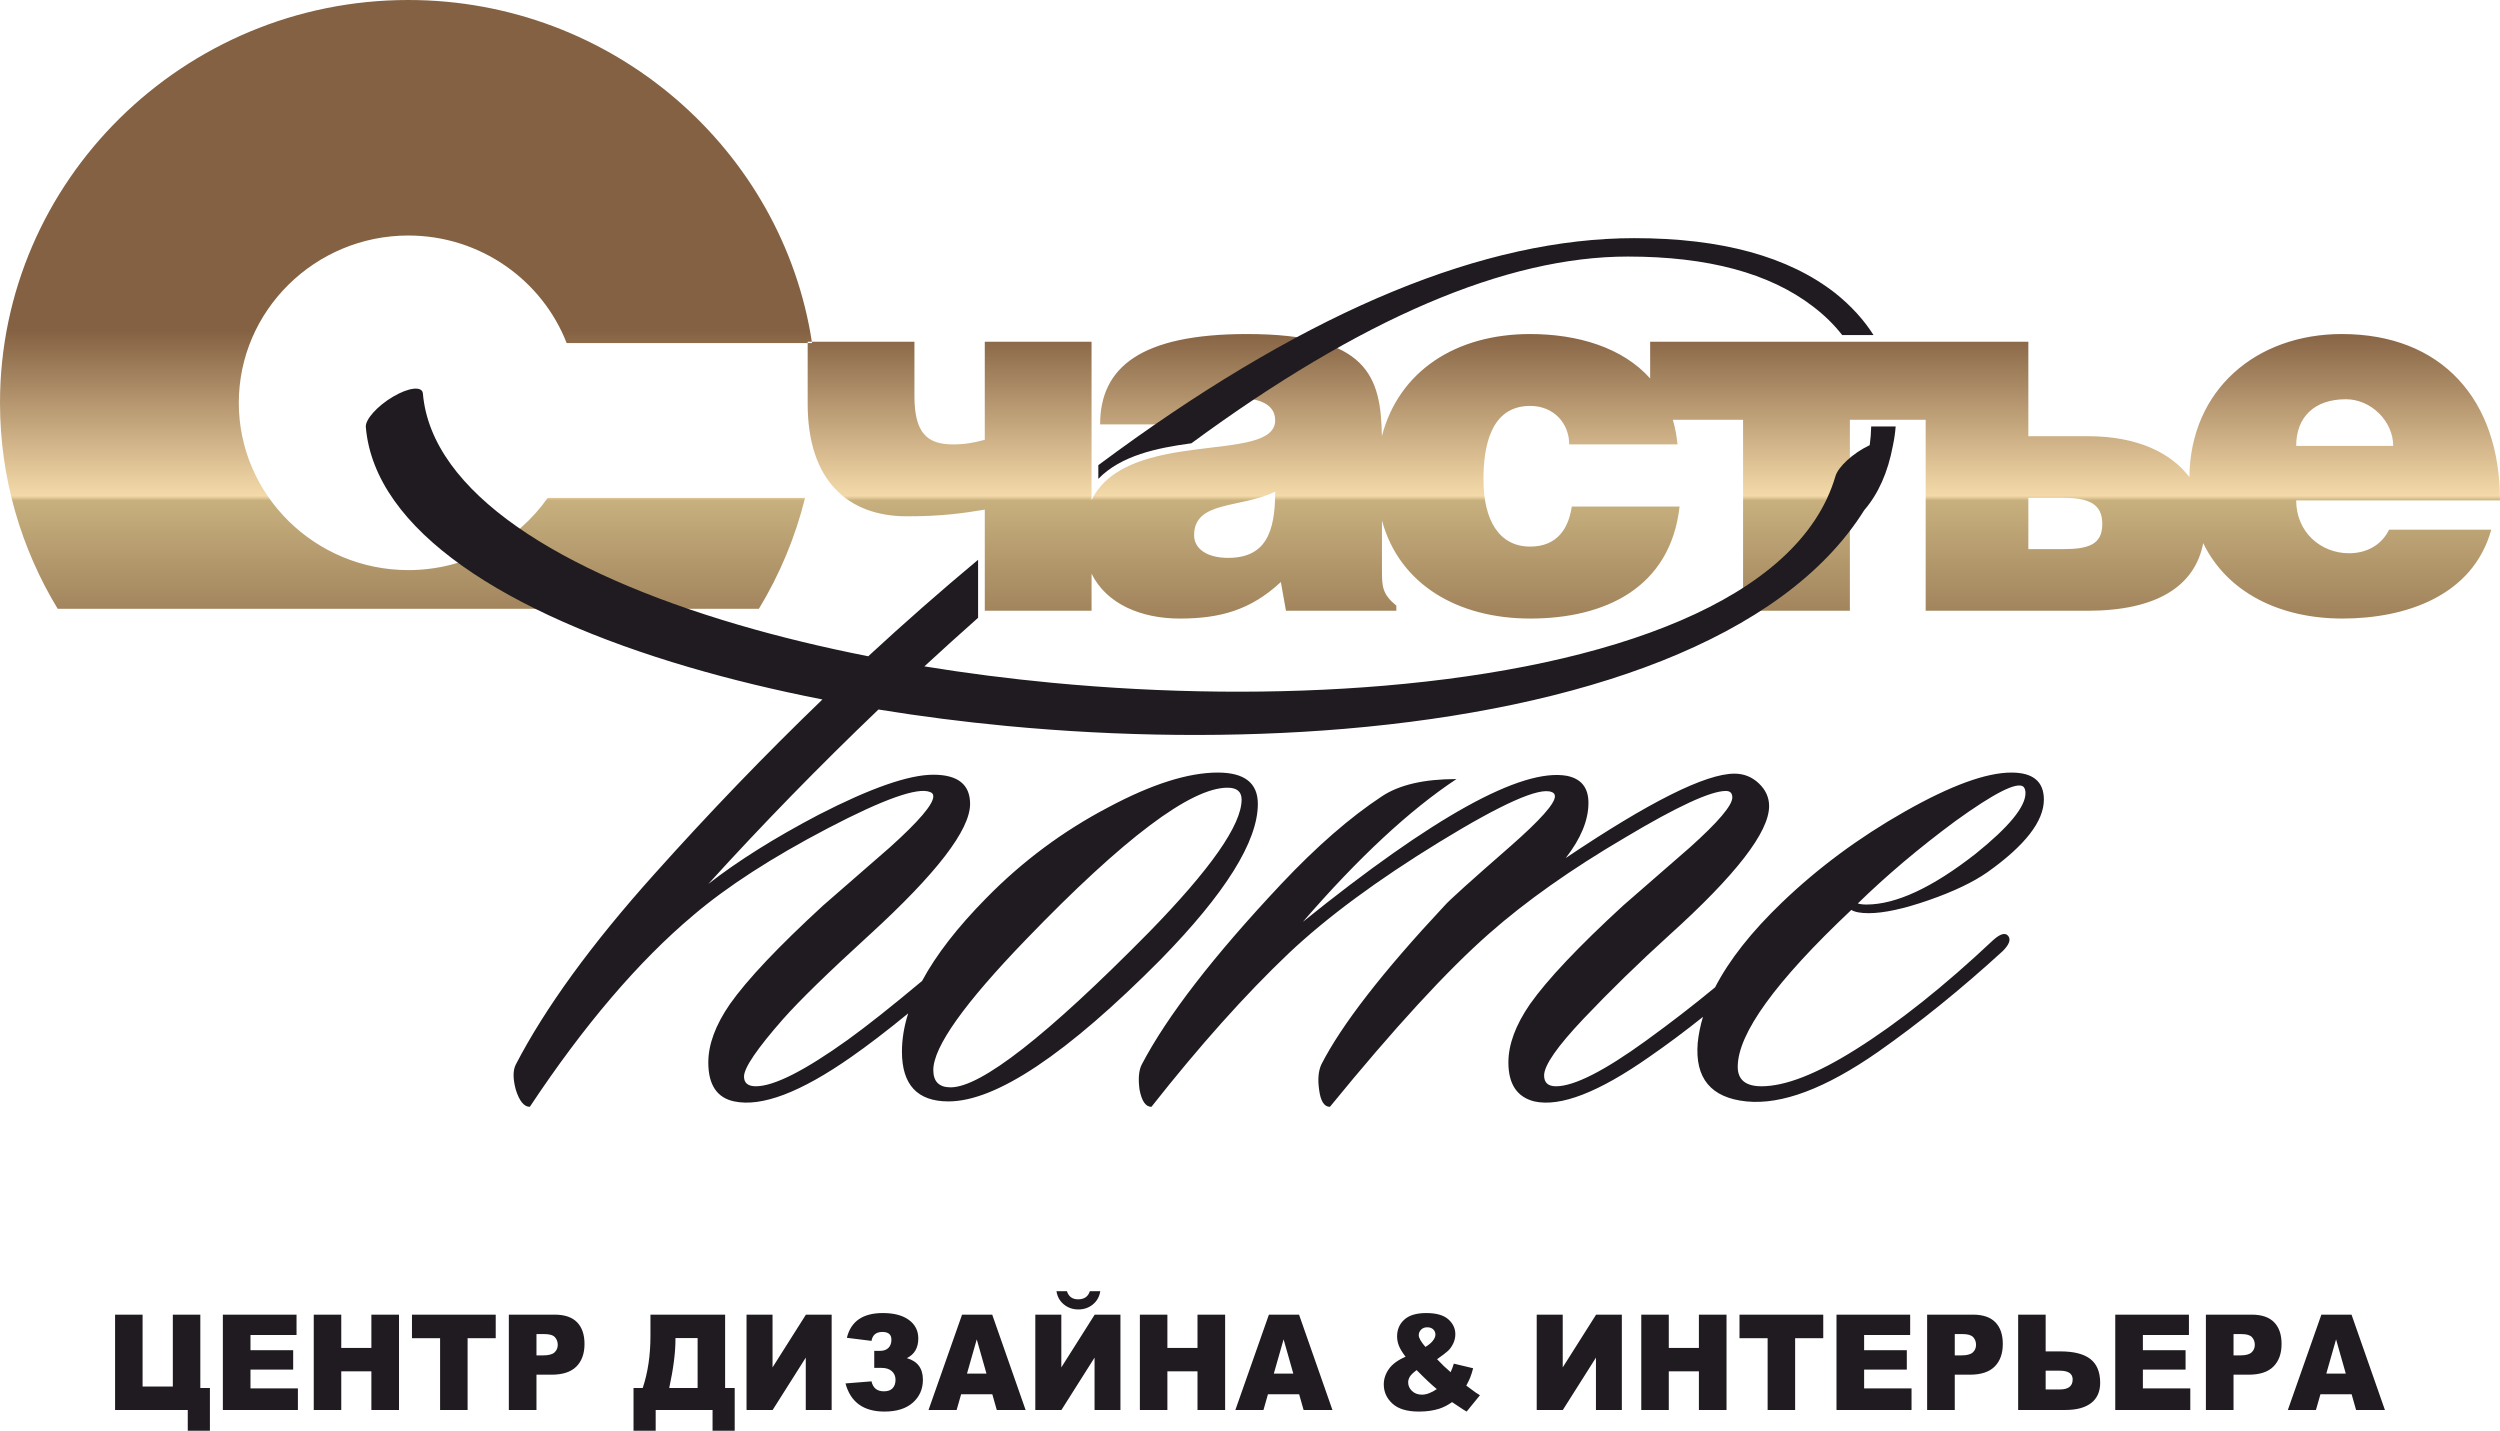 <?xml version="1.0" encoding="UTF-8"?> <svg xmlns="http://www.w3.org/2000/svg" xmlns:xlink="http://www.w3.org/1999/xlink" xmlns:xodm="http://www.corel.com/coreldraw/odm/2003" xml:space="preserve" width="70mm" height="40.061mm" version="1.1" style="shape-rendering:geometricPrecision; text-rendering:geometricPrecision; image-rendering:optimizeQuality; fill-rule:evenodd; clip-rule:evenodd" viewBox="0 0 7000 4006.08"> <defs> <style type="text/css"> .fil0 {fill:#1F1B20;fill-rule:nonzero} .fil1 {fill:url(#id0);fill-rule:nonzero} </style> <linearGradient id="id0" gradientUnits="userSpaceOnUse" x1="24405.21" y1="2291.79" x2="24405.21" y2="646.4"> <stop offset="0" style="stop-opacity:1; stop-color:#846142"></stop> <stop offset="0.09" style="stop-opacity:1; stop-color:#C7B07E"></stop> <stop offset="0.2" style="stop-opacity:1; stop-color:#846142"></stop> <stop offset="0.541" style="stop-opacity:1; stop-color:#C7B07E"></stop> <stop offset="0.549" style="stop-opacity:1; stop-color:#F4DAA9"></stop> <stop offset="0.831" style="stop-opacity:1; stop-color:#846142"></stop> <stop offset="1" style="stop-opacity:1; stop-color:#846142"></stop> </linearGradient> </defs> <g id="Layer_x0020_1">  <g id="_3108032206496"> <path class="fil0" d="M587.75 4006.08l-62.02 0 0 -58.16 -203.5 0 0 -266.94 77.01 0 0 201.32 84.67 0 0 -201.32 77.01 0 0 205.42 26.83 0 0 119.68zm36.26 -325.1l206.29 0 0 57.04 -128.93 0 0 42.5 119.52 0 0 54.44 -119.52 0 0 52.56 132.76 0 0 60.4 -210.12 0 0 -266.94zm254.51 0l77.01 0 0 93.21 84.33 0 0 -93.21 77.36 0 0 266.94 -77.36 0 0 -108.12 -84.33 0 0 108.12 -77.01 0 0 -266.94zm275.01 0l234.51 0 0 65.99 -78.75 0 0 200.95 -77.01 0 0 -200.95 -78.75 0 0 -65.99zm271.24 0l128.23 0c27.94,0 48.84,7.09 62.78,21.32 13.88,14.22 20.85,34.48 20.85,60.76 0,26.97 -7.61,48.1 -22.76,63.26 -15.16,15.22 -38.34,22.8 -69.46,22.8l-42.28 0 0 98.8 -77.36 0 0 -266.94zm77.36 114.08l18.99 0c14.98,0 25.49,-2.79 31.53,-8.32 6.04,-5.53 9.06,-12.62 9.06,-21.25 0,-8.39 -2.61,-15.47 -7.9,-21.32 -5.22,-5.84 -15.1,-8.76 -29.62,-8.76l-22.06 0 0 59.65zm555.05 211.02l-62.02 0 0 -58.16 -159.25 0 0 58.16 -62.03 0 0 -119.68 25.73 0c14.46,-43.12 21.67,-91.71 21.67,-145.89l0 -59.53 209.07 0 0 205.42 26.83 0 0 119.68zm-103.84 -119.68l0 -139.8 -62.02 0 0 3.48c0,36.84 -5.81,82.33 -17.49,136.32l79.51 0zm375.31 -205.42l0 266.94 -72.48 0 0 -146.58 -92.75 146.58 -73.12 0 0 -266.94 72.83 0 0 147.7 93.45 -147.7 72.07 0zm210.6 121.79c29.91,8.64 44.9,28.77 44.9,60.46 0,26.09 -9.41,47.47 -28.17,64.12 -18.76,16.72 -45.3,25.04 -79.51,25.04 -58.54,0 -94.89,-26.28 -109.06,-78.79l72.82 -5.84c4.07,18.64 15.68,27.96 34.79,27.96 10.69,0 18.76,-2.85 24.22,-8.57 5.52,-5.72 8.25,-13.67 8.25,-23.86 0,-9.88 -3.43,-17.83 -10.34,-23.99 -6.91,-6.15 -16.38,-9.19 -28.34,-9.19l-20.91 0 0 -47.72 16.49 0c9.82,0 17.6,-2.74 23.18,-8.27 5.63,-5.53 8.42,-13.23 8.42,-23.05 0,-14.41 -8.42,-21.62 -25.32,-21.62 -17.48,0 -27.59,8.32 -30.44,24.98l-68.99 -8.58c11.21,-46.23 44.83,-69.34 100.76,-69.34 31.01,0 55.29,6.4 72.89,19.26 17.6,12.86 26.36,30.2 26.36,51.88 0,26.23 -10.68,44.56 -32,55.12zm239.24 101.16l-87.35 0 -12.54 43.99 -78.69 0 93.9 -266.94 84.39 0 93.5 266.94 -80.72 0 -12.49 -43.99zm-16.32 -57.79l-27.24 -95.94 -27.35 95.94 54.59 0zm375.08 -165.16l0 266.94 -72.48 0 0 -146.58 -92.75 146.58 -73.12 0 0 -266.94 72.83 0 0 147.7 93.44 -147.7 72.08 0zm-56.45 -65.61c-2.38,15.28 -9.29,27.59 -20.68,36.97 -11.38,9.38 -24.97,14.1 -40.71,14.1 -15.68,0 -29.21,-4.72 -40.71,-14.16 -11.44,-9.45 -18.3,-21.75 -20.56,-36.91l29.27 0c4.82,15.16 15.22,22.74 31.3,22.74 17.19,0 28.11,-7.58 32.82,-22.74l29.27 0zm110.88 65.61l77.01 0 0 93.21 84.33 0 0 -93.21 77.36 0 0 266.94 -77.36 0 0 -108.12 -84.33 0 0 108.12 -77.01 0 0 -266.94zm445.93 222.95l-87.34 0 -12.55 43.99 -78.69 0 93.91 -266.94 84.38 0 93.51 266.94 -80.73 0 -12.49 -43.99zm-16.31 -57.79l-27.24 -95.94 -27.36 95.94 54.6 0zm919.85 -165.16l0 266.94 -72.48 0 0 -146.58 -92.75 146.58 -73.12 0 0 -266.94 72.83 0 0 147.7 93.45 -147.7 72.07 0zm54.43 0l77.01 0 0 93.21 84.33 0 0 -93.21 77.36 0 0 266.94 -77.36 0 0 -108.12 -84.33 0 0 108.12 -77.01 0 0 -266.94zm275.02 0l234.51 0 0 65.99 -78.75 0 0 200.95 -77.01 0 0 -200.95 -78.75 0 0 -65.99zm271.58 0l206.29 0 0 57.04 -128.93 0 0 42.5 119.52 0 0 54.44 -119.52 0 0 52.56 132.76 0 0 60.4 -210.12 0 0 -266.94zm253.81 0l128.24 0c27.93,0 48.84,7.09 62.78,21.32 13.88,14.22 20.85,34.48 20.85,60.76 0,26.97 -7.61,48.1 -22.77,63.26 -15.16,15.22 -38.33,22.8 -69.46,22.8l-42.28 0 0 98.8 -77.36 0 0 -266.94zm77.36 114.08l18.99 0c14.99,0 25.5,-2.79 31.54,-8.32 6.04,-5.53 9.06,-12.62 9.06,-21.25 0,-8.39 -2.62,-15.47 -7.9,-21.32 -5.23,-5.84 -15.1,-8.76 -29.62,-8.76l-22.07 0 0 59.65zm254.51 -11.18l41.18 0c37.75,0 65.8,7.15 84.03,21.37 18.3,14.3 27.42,36.48 27.42,66.55 0,24.67 -8.37,43.5 -25.09,56.55 -16.79,13.04 -40.77,19.57 -72.13,19.57l-132.42 0 0 -266.94 77.01 0 0 102.9zm0 106.62l39.44 0c24.1,0 36.18,-9.32 36.18,-28.02 0,-16.34 -12.08,-24.54 -36.18,-24.54l-39.44 0 0 52.56zm194.87 -209.52l206.28 0 0 57.04 -128.92 0 0 42.5 119.52 0 0 54.44 -119.52 0 0 52.56 132.76 0 0 60.4 -210.12 0 0 -266.94zm253.81 0l128.23 0c27.94,0 48.85,7.09 62.78,21.32 13.88,14.22 20.85,34.48 20.85,60.76 0,26.97 -7.6,48.1 -22.76,63.26 -15.16,15.22 -38.33,22.8 -69.46,22.8l-42.28 0 0 98.8 -77.36 0 0 -266.94zm77.36 114.08l18.99 0c14.98,0 25.49,-2.79 31.53,-8.32 6.04,-5.53 9.06,-12.62 9.06,-21.25 0,-8.39 -2.61,-15.47 -7.89,-21.32 -5.23,-5.84 -15.1,-8.76 -29.62,-8.76l-22.07 0 0 59.65zm330.65 108.87l-87.35 0 -12.55 43.99 -78.69 0 93.91 -266.94 84.39 0 93.5 266.94 -80.73 0 -12.48 -43.99zm-16.32 -57.79l-27.24 -95.94 -27.35 95.94 54.59 0zm-2497.46 -27.96l54.01 12.92c-2.85,10.75 -5.58,19.33 -8.13,25.79 -2.61,6.4 -6.33,14.04 -11.04,22.8l25.96 19.14c3.2,2.18 7.26,4.79 12.26,7.83l-37.23 45.73c-6.79,-3.85 -13.88,-8.32 -21.14,-13.42 -7.32,-5.09 -13.88,-9.44 -19.63,-13.05 -12.02,8.45 -24.04,14.6 -36.06,18.52 -16.61,5.28 -35.55,7.95 -56.74,7.95 -33.22,0 -57.91,-7.39 -74.11,-22.24 -16.2,-14.79 -24.33,-32.75 -24.33,-53.87 0,-15.23 4.76,-29.58 14.28,-43.13 9.53,-13.48 25.09,-24.98 46.75,-34.3 -9.06,-11.8 -15.27,-21.99 -18.64,-30.69 -3.43,-8.64 -5.11,-17.52 -5.11,-26.47 0,-18.95 6.74,-34.55 20.21,-46.79 13.53,-12.24 33.98,-18.39 61.45,-18.39 27.99,0 48.55,5.84 61.67,17.46 13.19,11.68 19.75,25.6 19.75,41.88 0,9.13 -2.03,17.83 -6.04,26.22 -4.07,8.39 -8.89,15.16 -14.58,20.38 -5.69,5.22 -15.85,12.99 -30.55,23.3 12.14,13.05 24.8,25.17 37.99,36.35 3.48,-7.58 6.5,-15.53 9,-23.92zm-79.57 -46.85c8.95,-5.28 15.8,-10.94 20.68,-17.09 4.88,-6.15 7.32,-11.93 7.32,-17.4 0,-5.71 -2.04,-10.56 -6.1,-14.54 -4.07,-3.91 -9.7,-5.9 -16.84,-5.9 -7.03,0 -12.72,2.17 -17.14,6.59 -4.41,4.35 -6.62,9.5 -6.62,15.47 0,7.58 6.22,18.51 18.7,32.87zm-24.62 64.93c-9.58,7.15 -15.91,13.3 -18.99,18.39 -3.14,5.16 -4.71,10.57 -4.71,16.28 0,8.89 3.55,16.78 10.69,23.74 7.14,6.89 16.44,10.37 27.88,10.37 12.37,0 26.25,-5.15 41.64,-15.53 -14.7,-12.12 -33.57,-29.89 -56.51,-53.25z"></path> <g> <path class="fil1" d="M1143.22 1596.27c161.59,0 304.61,-80.24 390.4,-202.33l720.54 0c-27.33,110.8 -71.39,215.25 -129.23,310.66l-1963.39 0c-102.49,-168.92 -161.54,-366.22 -161.54,-576.73 0,-621.34 513.54,-1127.87 1143.22,-1127.87 572.17,0 1048.3,418.29 1130.54,960.5l-687.16 0c-68.39,-175.67 -241.45,-301.06 -443.38,-301.06 -261.3,0 -474.59,210.4 -474.59,468.43 0,258 213.29,468.4 474.59,468.4zm2427.34 -219.64c0,114.99 -27.3,185.4 -132.26,185.4 -58.91,0 -94.85,-25.89 -94.85,-63.2 0,-97.79 129.37,-74.76 227.11,-122.2zm2108.85 17.22l94.85 0c73.35,0 112.15,15.83 112.15,73.35 0,58.91 -40.27,70.39 -112.15,70.39l-94.85 0 0 -143.74zm-3417.92 -436.98l0 173.93c0,215.64 113.55,314.8 277.39,314.8 100.68,0 156.7,-8.59 218.53,-18.67l0 283.19 298.99 0 0 -103.87c42.25,85.9 140.08,125.68 246.81,125.68 112.1,0 198.36,-23.23 283.16,-102.31l14.38 80.5 309.05 0 0 -14.39c-38.8,-31.61 -40.27,-53.16 -40.27,-96.3l0 -142.01c48.7,179.26 212.36,274.51 414.98,274.51 208.45,0 392.48,-85.08 418.34,-313.64l-301.88 0c-8.64,58.94 -38.83,112.13 -116.46,112.13 -87.66,0 -130.79,-74.77 -130.79,-188.29 0,-89.15 18.67,-205.58 130.79,-205.58 66.13,0 109.27,48.86 109.27,107.82l303.32 0c-2.4,-24.65 -6.85,-47.63 -13.15,-69l196.66 0 0 534.75 299.06 0 0 -534.75 212.22 0 0 534.75 452.85 0c194.16,0 300.97,-68.6 324.27,-189.27 66.79,137.64 213.76,211.08 389.68,211.08 175.42,0 365.12,-62.06 416.87,-248.93l-286.05 0c-21.58,44.53 -64.71,66.11 -112.13,66.11 -79.07,0 -148.06,-58.94 -148.06,-148.07l570.68 0c0,-283.18 -163.85,-465.72 -442.75,-465.72 -239.99,0 -424.57,156.16 -426.88,400.76 -50.37,-67.32 -144.71,-114.71 -284.23,-114.71l-166.73 0 0 -264.5 -239.62 0 -47.9 0 -771.44 0 0 102.79c-77.96,-87.54 -204.49,-124.34 -335.94,-124.34 -207.16,0 -367.42,102.77 -415.19,285.86 -2.7,-166.27 -38.8,-285.86 -377.8,-285.86 -297.58,0 -411.17,93.41 -411.17,252.97l287.52 0c7.19,-64.68 63.24,-73.3 104.95,-73.3 31.61,0 97.74,7.2 97.74,61.83 0,123.69 -413.35,19.08 -514.16,223.34l0 -443.29 -298.99 0 0 274.58c-31.61,8.56 -56.08,12.92 -89.15,12.92 -71.86,0 -107.8,-31.64 -107.8,-135.1l0 -152.4 -298.97 0zm4167.83 291.8c0,-80.47 50.35,-130.81 139.41,-130.81 70.48,0 132.28,61.84 132.28,130.81l-271.69 0z"></path> <path class="fil0" d="M1024.3 1195.69c-1.89,-21.03 32.34,-59.16 76.45,-85.14 44.11,-25.98 81.42,-29.99 83.32,-8.95 23.51,277.33 384.8,501.62 883.77,647.93 114.57,33.59 236.44,63.03 363.2,88.01 101.41,-93.68 203.95,-183.73 307.6,-270.14l0 162.45c-50.7,44.93 -100.82,90.25 -150.38,135.98 116.77,19.08 236.68,34.5 357.99,46.03 311.06,29.56 630.67,33.46 929.42,8.13 631.32,-53.53 1161.23,-237.55 1263.65,-586.87 7.71,-26.17 49.22,-64.27 92.7,-85.06 1.07,-0.51 2.13,-1 3.18,-1.48 2.47,-17.85 3.84,-35.33 4.11,-52.44l68.55 0c-1.39,18.08 -4.03,36.18 -7.92,54.26 -13.82,74.13 -40.55,134.18 -80.16,180.16 -227.42,363.94 -797.75,556.43 -1454.87,612.15 -305.19,25.87 -630.61,21.99 -946.42,-8.02 -121.47,-11.54 -241.64,-26.98 -358.81,-46.08 -165.44,158.19 -324.25,321.02 -476.44,488.52 82.8,-64.62 185.78,-129.24 308.95,-193.86 145.4,-74.71 252.42,-112.07 321.08,-112.07 68.66,0 102.98,27.27 102.98,81.79 0,72.69 -93.91,194.86 -281.7,366.48 -115.09,105.01 -195.87,183.76 -242.31,236.27 -72.71,82.79 -109.04,136.31 -109.04,160.53 0,18.19 11.11,27.27 33.31,27.27 50.49,0 136.31,-43.42 257.46,-130.26 53.8,-38.84 123.07,-93.73 207.82,-164.64 39.36,-73.15 99.31,-150.53 179.89,-232.14 100.97,-102.99 215.05,-187.8 342.27,-254.43 121.16,-64.62 223.13,-96.93 305.92,-96.93 74.72,0 112.07,29.28 112.07,87.84 0,105 -90.86,250.39 -272.6,436.17 -262.51,264.53 -460.4,396.79 -593.68,396.79 -86.83,0 -130.24,-46.44 -130.24,-139.33 0,-34.52 5.81,-70.23 17.41,-107.13 -59.24,48.54 -112.5,89.31 -159.76,122.29 -141.37,98.92 -250.39,140.32 -327.14,124.17 -48.46,-10.09 -72.69,-46.44 -72.69,-109.04 0,-50.49 20.2,-105.01 60.58,-163.56 48.46,-68.66 135.29,-160.54 260.48,-275.64 62.61,-54.52 125.21,-109.04 187.79,-163.56 80.78,-72.69 121.18,-120.14 121.18,-142.37 0,-6.05 -3.04,-10.09 -9.1,-12.11 -34.32,-14.14 -129.74,19.69 -286.23,101.46 -156.49,81.79 -282.19,163.07 -377.1,243.85 -153.47,129.22 -305.93,307.94 -457.37,536.12 -16.17,0 -29.28,-16.14 -39.39,-48.46 -8.06,-30.29 -8.06,-53.51 0,-69.67 82.8,-159.53 212.02,-337.23 387.72,-533.1 154.18,-172.33 311.18,-335.45 471.02,-489.38 -130.17,-25.53 -255.42,-55.72 -373.22,-90.26 -510.67,-149.74 -880.68,-382.16 -905.3,-672.53zm4698.54 1043.18c0,60.57 -52.5,128.21 -157.5,202.94 -40.38,28.26 -95.41,54.52 -165.08,78.75 -69.66,24.22 -125.7,36.34 -168.11,36.34 -22.21,0 -38.36,-3.03 -48.46,-9.08 -212.02,199.9 -318.04,346.31 -318.04,439.19 0,36.35 22.21,54.53 66.64,54.53 66.64,0 154.47,-34.33 263.52,-102.98 119.13,-74.72 247.36,-176.7 384.68,-305.93 20.18,-18.18 34.32,-22.21 42.4,-12.12 8.07,10.11 3.03,24.23 -15.14,42.41 -117.12,107.02 -233.23,200.92 -348.34,281.69 -147.41,102.98 -270.58,149.43 -369.53,139.33 -98.94,-10.09 -144.38,-64.61 -136.3,-163.56 2.37,-24.1 7.3,-48.51 14.77,-73.22 -50.57,40.42 -100.92,77.94 -151.08,112.59 -141.35,98.95 -248.37,140.34 -321.06,124.19 -48.47,-12.11 -72.7,-48.46 -72.7,-109.03 0,-50.49 20.2,-105.02 60.58,-163.58 48.47,-68.65 135.29,-160.53 260.49,-275.63 62.6,-54.52 125.19,-109.04 187.8,-163.56 78.75,-70.68 118.12,-117.12 118.12,-139.33 0,-12.12 -6.06,-18.18 -18.16,-18.18 -42.41,0 -136.31,43.42 -281.7,130.24 -151.44,88.85 -278.67,178.72 -381.64,269.58 -117.13,102.99 -265.55,264.53 -445.26,484.64 -16.16,0 -26.26,-16.15 -30.29,-48.47 -4.05,-28.27 -2.02,-51.49 6.06,-69.66 56.53,-111.07 171.64,-259.48 345.29,-445.26 12.12,-14.13 73.71,-69.66 184.77,-166.59 82.79,-72.69 124.19,-119.13 124.19,-139.33 0,-6.06 -3.03,-10.1 -9.09,-12.12 -34.32,-14.14 -138.83,32.32 -313.49,139.33 -174.67,107.03 -315.52,211.02 -422.55,311.99 -121.15,115.09 -249.38,258.47 -384.67,430.11 -16.15,0 -27.26,-16.15 -33.32,-48.47 -4.04,-30.29 -2.02,-53.5 6.06,-69.66 70.67,-135.3 200.92,-303.91 390.73,-505.83 98.95,-105.01 192.85,-186.79 281.7,-245.35 48.46,-32.31 118.13,-48.47 208.99,-48.47 -131.25,86.84 -274.62,220.11 -430.11,399.82 365.5,-294.81 611.85,-431.11 739.06,-408.9 40.39,8.08 60.58,33.32 60.58,75.72 0,48.47 -21.2,99.95 -63.6,154.48 234.24,-157.51 391.74,-236.26 472.51,-236.26 26.25,0 48.97,9.09 68.16,27.26 19.18,18.17 28.77,39.38 28.77,63.61 0,72.7 -92.9,192.84 -278.67,360.44 -86.82,78.76 -167.09,157 -240.79,234.75 -73.71,77.74 -110.56,130.75 -110.56,159.01 0,20.2 11.1,30.3 33.32,30.3 50.48,0 134.28,-42.41 251.39,-127.22 68.5,-49.6 133.19,-99.54 194.08,-149.83 39.4,-76.49 101.92,-155.78 187.58,-237.88 100.96,-96.92 215.56,-181.74 343.78,-254.42 128.23,-72.7 227.68,-109.05 298.36,-109.05 60.57,0 90.86,25.25 90.86,75.73zm-57.55 -36.35c-18.17,-14.13 -81.78,18.17 -190.82,96.92 -100.97,74.72 -191.83,151.45 -272.6,230.2 6.06,2.02 14.13,3.04 24.23,3.04 82.79,0 184.77,-47.46 305.92,-142.37 92.89,-74.71 139.33,-131.25 139.33,-169.62 0,-8.08 -2.01,-14.14 -6.06,-18.17zm-2228.15 3.03c-102.99,0 -290.79,141.35 -563.39,424.05 -173.66,179.71 -260.49,301.88 -260.49,366.5 0,32.31 16.16,48.46 48.46,48.46 84.81,0 269.58,-144.38 554.3,-433.14 173.66,-177.7 260.49,-301.88 260.49,-372.55 0,-22.21 -13.13,-33.32 -39.37,-33.32zm1720.98 -1267.41c-22.69,-29.2 -50.11,-56.02 -82.31,-80.48 -121.18,-92.89 -293.83,-139.32 -517.97,-139.32 -340.73,0 -748.07,174.3 -1221.98,522.88l-5.55 0.77c-88.44,12.15 -191.44,32.85 -254.99,98.78l0 -38.37c17.6,-13.06 35.21,-26 52.85,-38.87 547.25,-397.8 1029.86,-596.7 1447.85,-596.7 244.33,0 432.12,51.51 563.38,154.49 44.06,35.41 79.54,74.34 106.44,116.82l-87.72 0z"></path> </g> </g> </g> </svg> 